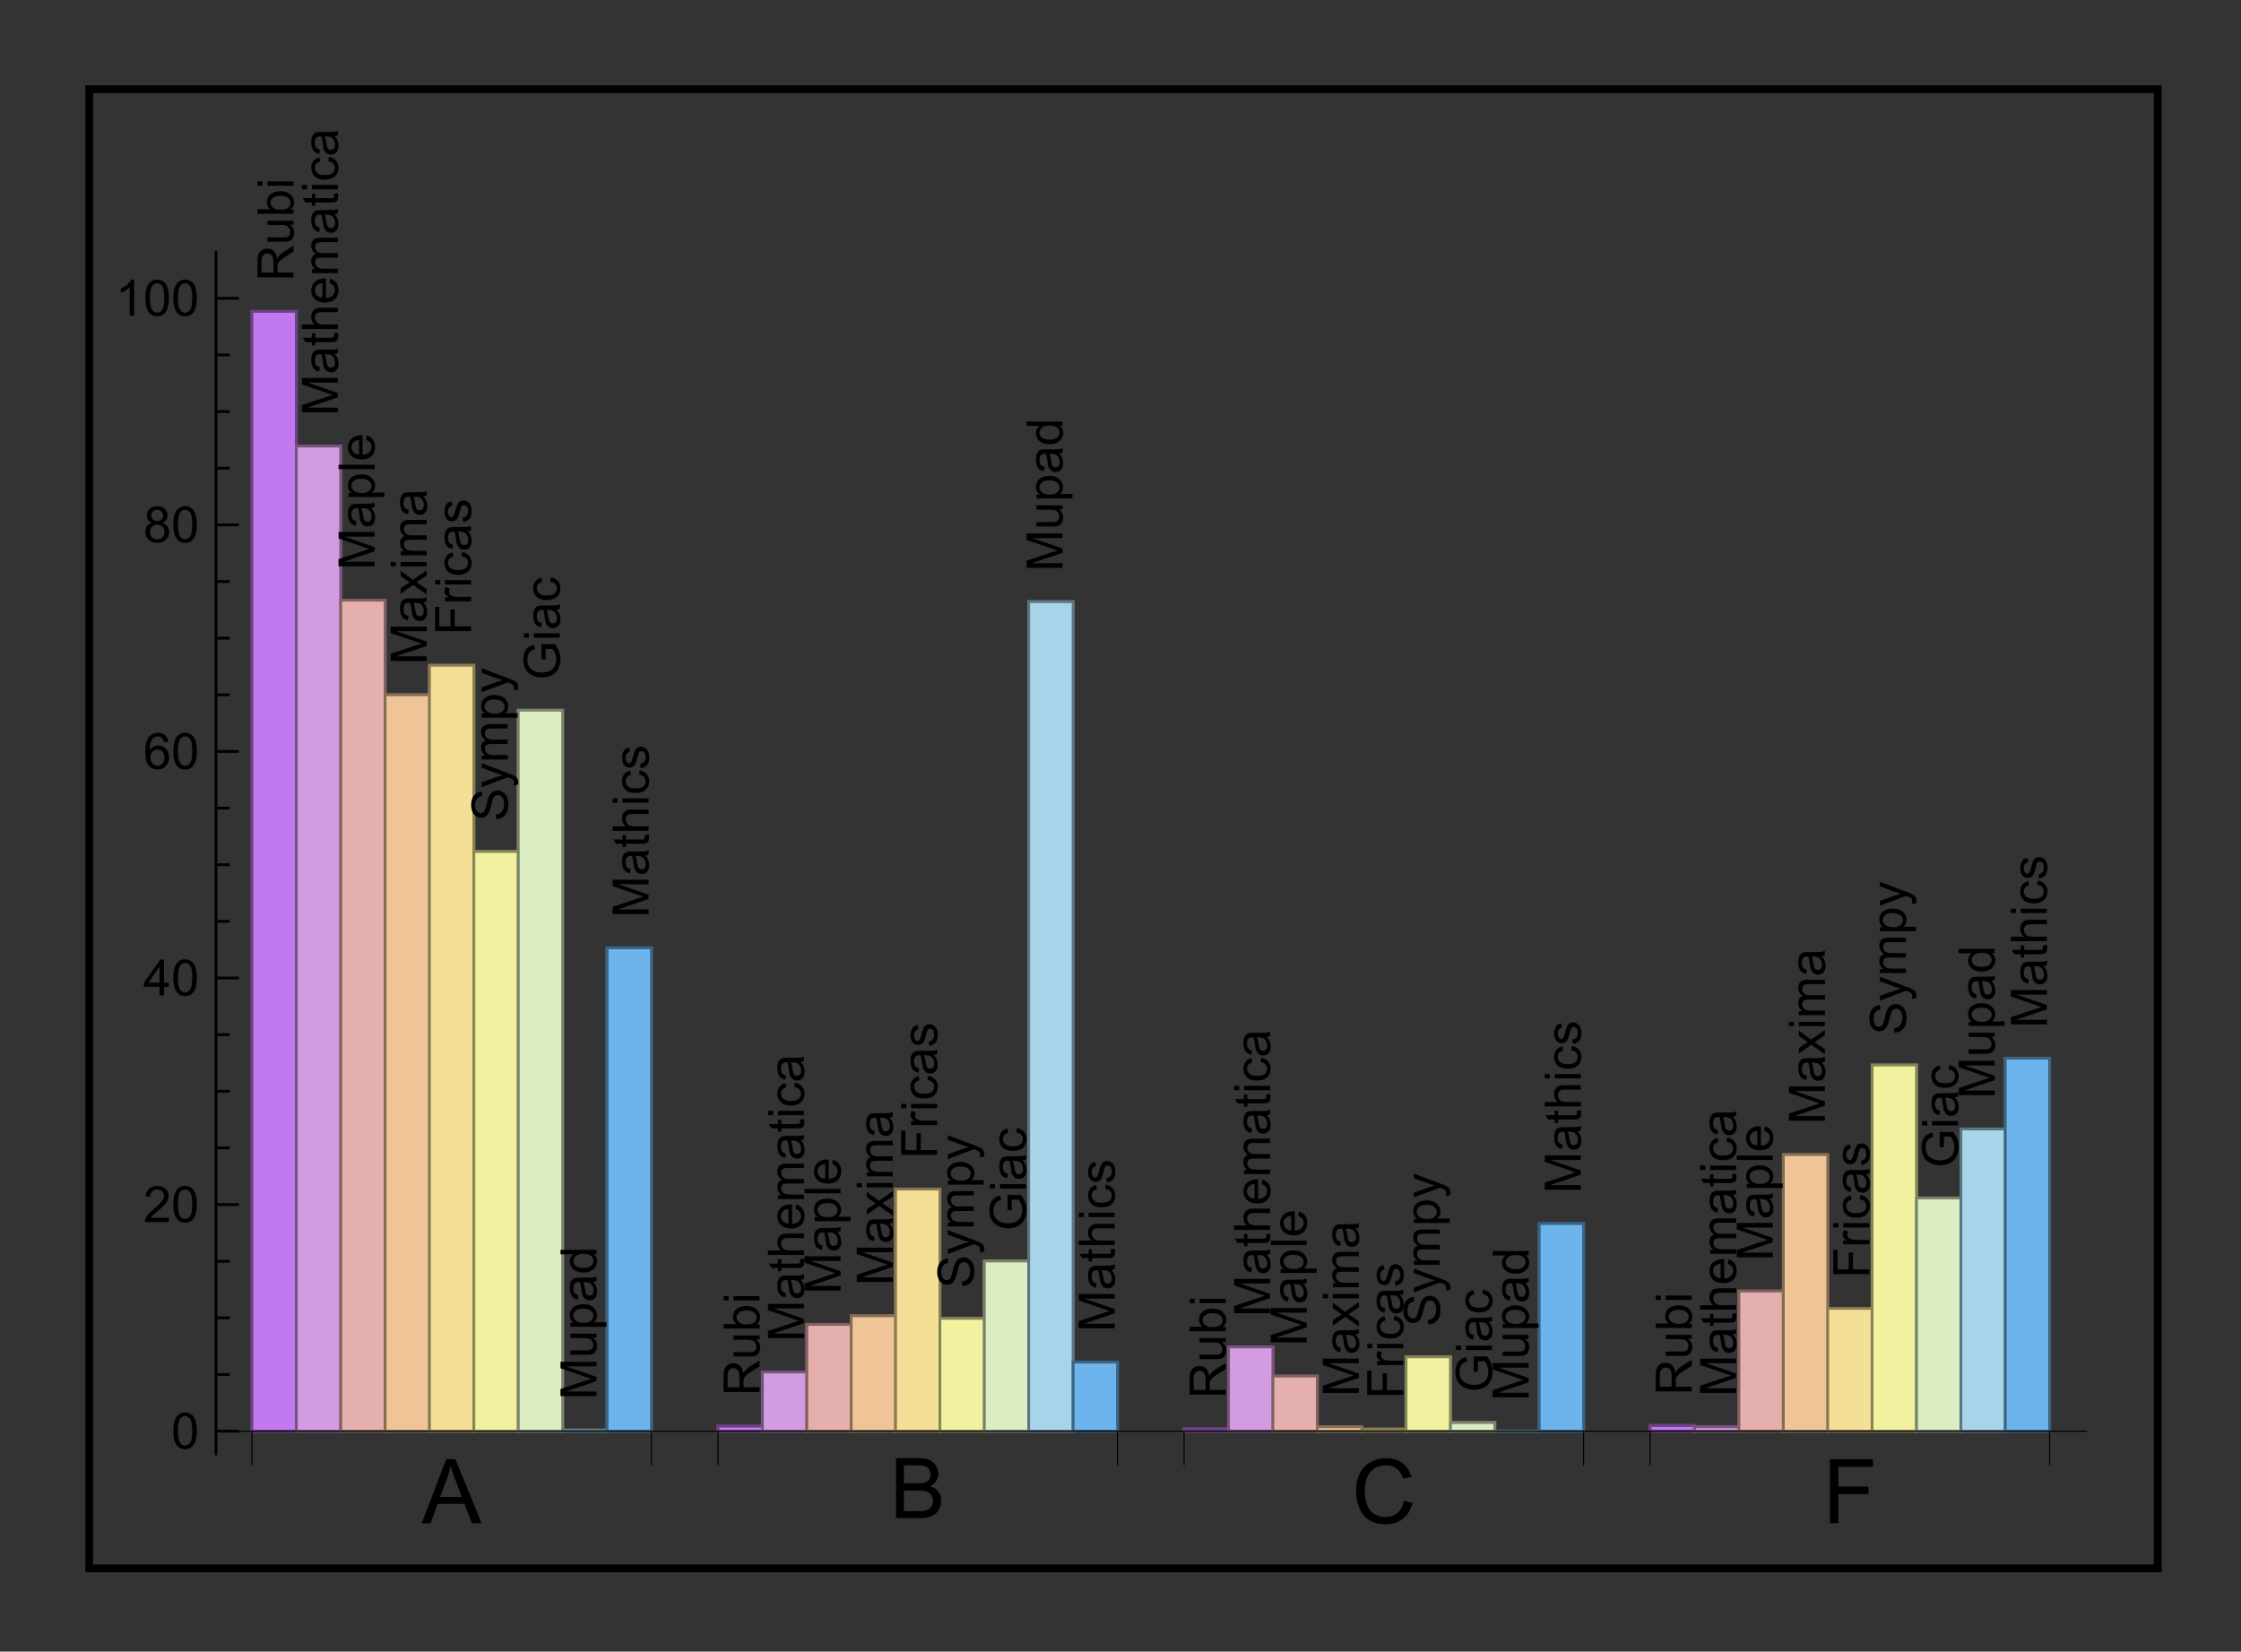 <?xml version="1.0" encoding="UTF-8"?>
<svg width="289pt" height="213pt" version="1.1" viewBox="0 0 289 213" xmlns="http://www.w3.org/2000/svg" xmlns:xlink="http://www.w3.org/1999/xlink">
 <rect x="0" y="0" width="289" height="213" fill="#333333" stroke="none"/>
 <defs>
  <symbol id="glyph0-1" overflow="visible">
   <path d="m0-0.516h-4.641v-2.047c0-0.414 0.043-0.727 0.125-0.938 0.086-0.219 0.23-0.391 0.438-0.516 0.211-0.133 0.445-0.203 0.703-0.203 0.336 0 0.617 0.109 0.844 0.328 0.219 0.211 0.359 0.539 0.422 0.984 0.074-0.164 0.152-0.289 0.234-0.375 0.156-0.176 0.359-0.348 0.609-0.516l1.266-0.797v0.766l-0.969 0.609c-0.281 0.188-0.492 0.34-0.641 0.453-0.145 0.117-0.242 0.219-0.297 0.312-0.062 0.086-0.102 0.18-0.125 0.281-0.02 0.062-0.031 0.172-0.031 0.328v0.719h2.062zm-2.594-0.609v-1.312c0-0.281-0.023-0.5-0.078-0.656-0.062-0.164-0.156-0.289-0.281-0.375-0.133-0.082-0.273-0.125-0.422-0.125-0.219 0-0.395 0.086-0.531 0.25-0.145 0.156-0.219 0.406-0.219 0.75v1.469z"/>
  </symbol>
  <symbol id="glyph0-2" overflow="visible">
   <path d="m0-2.625h-0.5c0.387 0.262 0.578 0.617 0.578 1.062 0 0.199-0.039 0.387-0.109 0.562-0.082 0.168-0.18 0.293-0.297 0.375-0.113 0.086-0.254 0.141-0.422 0.172-0.113 0.023-0.289 0.031-0.531 0.031h-2.078v-0.562h1.859c0.305 0 0.508-0.008 0.609-0.031 0.148-0.039 0.262-0.117 0.344-0.234 0.086-0.113 0.125-0.254 0.125-0.422 0-0.176-0.039-0.336-0.125-0.484-0.082-0.156-0.195-0.266-0.344-0.328-0.156-0.062-0.379-0.094-0.672-0.094h-1.797v-0.562h3.359z"/>
  </symbol>
  <symbol id="glyph0-3" overflow="visible">
   <path d="m0-0.953v0.531h-4.641v-0.578h1.656c-0.301-0.238-0.453-0.547-0.453-0.922 0-0.195 0.043-0.391 0.125-0.578 0.086-0.188 0.203-0.336 0.359-0.453 0.148-0.125 0.328-0.219 0.547-0.281 0.211-0.07 0.434-0.109 0.672-0.109 0.574 0 1.023 0.148 1.344 0.438 0.312 0.281 0.469 0.621 0.469 1.016 0 0.398-0.164 0.711-0.5 0.938zm-1.703 0c0.398 0 0.688-0.051 0.875-0.156 0.293-0.176 0.438-0.422 0.438-0.734 0-0.25-0.109-0.461-0.328-0.641-0.219-0.176-0.539-0.266-0.969-0.266-0.438 0-0.758 0.09-0.969 0.266-0.207 0.168-0.312 0.375-0.312 0.625s0.109 0.465 0.328 0.641c0.211 0.18 0.523 0.266 0.938 0.266z"/>
  </symbol>
  <symbol id="glyph0-4" overflow="visible">
   <path d="m-3.984-0.438h-0.656v-0.562h0.656zm3.984 0h-3.359v-0.562h3.359z"/>
  </symbol>
  <symbol id="glyph0-5" overflow="visible">
   <path d="m0-0.484h-4.641v-0.922l3.281-1.094c0.312-0.102 0.543-0.176 0.688-0.219-0.164-0.062-0.41-0.145-0.734-0.25l-3.234-1.109v-0.828h4.641v0.594h-3.891l3.891 1.344v0.547l-3.953 1.344h3.953z"/>
  </symbol>
  <symbol id="glyph0-6" overflow="visible">
   <path d="m-0.422-2.625c0.188 0.211 0.32 0.414 0.391 0.609 0.07 0.199 0.109 0.406 0.109 0.625 0 0.375-0.086 0.664-0.266 0.859-0.188 0.199-0.422 0.297-0.703 0.297-0.164 0-0.316-0.035-0.453-0.109-0.133-0.07-0.238-0.172-0.312-0.297-0.082-0.125-0.148-0.258-0.203-0.406-0.02-0.113-0.047-0.285-0.078-0.516-0.051-0.457-0.117-0.797-0.203-1.016h-0.141c-0.227 0-0.395 0.055-0.5 0.156-0.125 0.148-0.188 0.367-0.188 0.656 0 0.273 0.047 0.469 0.141 0.594s0.262 0.219 0.5 0.281l-0.078 0.562c-0.238-0.051-0.43-0.133-0.578-0.25-0.145-0.113-0.254-0.281-0.328-0.5-0.082-0.227-0.125-0.484-0.125-0.766 0-0.289 0.039-0.523 0.109-0.703 0.062-0.176 0.148-0.305 0.25-0.391 0.105-0.094 0.234-0.156 0.391-0.188 0.094-0.02 0.266-0.031 0.516-0.031h0.766c0.531 0 0.871-0.008 1.016-0.031 0.137-0.02 0.266-0.066 0.391-0.141v0.594c-0.113 0.062-0.254 0.102-0.422 0.109zm-1.266 0.047c0.086 0.211 0.156 0.523 0.219 0.938 0.031 0.23 0.07 0.398 0.109 0.5 0.043 0.094 0.105 0.168 0.188 0.219 0.086 0.055 0.172 0.078 0.266 0.078 0.156 0 0.289-0.055 0.391-0.172 0.094-0.113 0.141-0.281 0.141-0.5s-0.047-0.41-0.141-0.578c-0.094-0.176-0.223-0.305-0.391-0.391-0.133-0.062-0.328-0.094-0.578-0.094z"/>
  </symbol>
  <symbol id="glyph0-7" overflow="visible">
   <path d="m-0.516-1.672 0.516-0.078c0.031 0.156 0.047 0.297 0.047 0.422 0 0.211-0.031 0.371-0.094 0.484-0.07 0.117-0.16 0.199-0.266 0.25-0.102 0.043-0.328 0.062-0.672 0.062h-1.938v0.422h-0.438v-0.422h-0.828l-0.344-0.562h1.172v-0.578h0.438v0.578h1.969c0.168 0 0.277-0.008 0.328-0.031 0.043-0.02 0.078-0.051 0.109-0.094 0.023-0.051 0.031-0.117 0.031-0.203 0-0.062-0.008-0.145-0.031-0.25z"/>
  </symbol>
  <symbol id="glyph0-8" overflow="visible">
   <path d="m0-0.422h-4.641v-0.578h1.672c-0.312-0.258-0.469-0.594-0.469-1 0-0.25 0.055-0.461 0.156-0.641 0.094-0.188 0.23-0.32 0.406-0.406 0.168-0.082 0.418-0.125 0.75-0.125h2.125v0.578h-2.125c-0.289 0-0.5 0.062-0.625 0.188-0.133 0.125-0.203 0.297-0.203 0.516 0 0.168 0.047 0.328 0.141 0.484 0.086 0.148 0.203 0.25 0.359 0.312 0.148 0.062 0.352 0.094 0.609 0.094h1.844z"/>
  </symbol>
  <symbol id="glyph0-9" overflow="visible">
   <path d="m-1.078-2.734 0.062-0.578c0.344 0.094 0.617 0.266 0.812 0.516 0.188 0.25 0.281 0.57 0.281 0.953 0 0.492-0.148 0.883-0.453 1.172-0.301 0.293-0.727 0.438-1.281 0.438-0.562 0-1-0.145-1.312-0.438-0.312-0.289-0.469-0.672-0.469-1.141 0-0.445 0.156-0.812 0.469-1.094 0.305-0.289 0.73-0.438 1.281-0.438 0.031 0 0.086 0.008 0.156 0.016v2.5c0.367-0.02 0.648-0.125 0.844-0.312 0.199-0.188 0.297-0.422 0.297-0.703 0-0.207-0.051-0.383-0.156-0.531-0.113-0.145-0.289-0.266-0.531-0.359zm-0.922 1.875v-1.875c-0.281 0.023-0.492 0.094-0.641 0.219-0.219 0.18-0.328 0.414-0.328 0.703 0 0.262 0.09 0.48 0.266 0.656 0.18 0.18 0.414 0.277 0.703 0.297z"/>
  </symbol>
  <symbol id="glyph0-10" overflow="visible">
   <path d="m0-0.422h-3.359v-0.516h0.469c-0.164-0.102-0.297-0.242-0.391-0.422-0.102-0.176-0.156-0.375-0.156-0.594 0-0.25 0.055-0.453 0.156-0.609 0.105-0.164 0.25-0.281 0.438-0.344-0.395-0.27-0.594-0.613-0.594-1.031 0-0.344 0.094-0.602 0.281-0.781 0.18-0.176 0.461-0.266 0.844-0.266h2.312v0.562h-2.125c-0.219 0-0.379 0.023-0.484 0.062-0.102 0.031-0.18 0.102-0.234 0.203-0.062 0.094-0.094 0.211-0.094 0.344 0 0.23 0.078 0.422 0.234 0.578s0.406 0.234 0.75 0.234h1.953v0.578h-2.188c-0.25 0-0.438 0.047-0.562 0.141s-0.188 0.246-0.188 0.453c0 0.156 0.043 0.305 0.125 0.438 0.086 0.137 0.211 0.234 0.375 0.297 0.156 0.062 0.387 0.094 0.688 0.094h1.75z"/>
  </symbol>
  <symbol id="glyph0-11" overflow="visible">
   <path d="m-1.234-2.625 0.078-0.562c0.387 0.062 0.688 0.227 0.906 0.484 0.219 0.25 0.328 0.559 0.328 0.922 0 0.461-0.148 0.828-0.453 1.109-0.301 0.281-0.734 0.422-1.297 0.422-0.363 0-0.68-0.055-0.953-0.172-0.27-0.125-0.473-0.312-0.609-0.562-0.133-0.25-0.203-0.516-0.203-0.797 0-0.363 0.094-0.66 0.281-0.891 0.18-0.238 0.438-0.391 0.781-0.453l0.078 0.547c-0.219 0.055-0.383 0.148-0.5 0.281-0.113 0.137-0.172 0.297-0.172 0.484 0 0.293 0.105 0.527 0.312 0.703 0.199 0.18 0.523 0.266 0.969 0.266 0.461 0 0.793-0.082 1-0.25 0.199-0.176 0.297-0.406 0.297-0.688 0-0.219-0.066-0.398-0.203-0.547-0.133-0.156-0.348-0.254-0.641-0.297z"/>
  </symbol>
  <symbol id="glyph0-12" overflow="visible">
   <path d="m1.281-0.422h-4.641v-0.531h0.438c-0.176-0.113-0.305-0.25-0.391-0.406-0.082-0.156-0.125-0.344-0.125-0.562 0-0.289 0.074-0.547 0.219-0.766 0.148-0.219 0.355-0.379 0.625-0.484 0.273-0.113 0.57-0.172 0.891-0.172 0.344 0 0.656 0.062 0.938 0.188 0.273 0.125 0.48 0.309 0.625 0.547 0.145 0.23 0.219 0.477 0.219 0.734 0 0.188-0.043 0.359-0.125 0.516-0.082 0.148-0.18 0.266-0.297 0.359h1.625zm-2.938-0.516c0.43 0 0.746-0.086 0.953-0.266 0.211-0.176 0.312-0.391 0.312-0.641s-0.102-0.461-0.312-0.641c-0.219-0.188-0.551-0.281-1-0.281-0.438 0-0.758 0.09-0.969 0.266-0.207 0.18-0.312 0.387-0.312 0.625 0 0.25 0.117 0.469 0.344 0.656 0.219 0.188 0.547 0.281 0.984 0.281z"/>
  </symbol>
  <symbol id="glyph0-13" overflow="visible">
   <path d="m0-0.422h-4.641v-0.562h4.641z"/>
  </symbol>
  <symbol id="glyph0-14" overflow="visible">
   <path d="m0-0.047-1.75-1.234-1.609 1.141v-0.719l0.781-0.516c0.156-0.094 0.281-0.172 0.375-0.234-0.133-0.082-0.254-0.164-0.359-0.25l-0.797-0.562v-0.688l1.578 1.172 1.781-1.25v0.688l-1.047 0.688-0.281 0.188 1.328 0.891z"/>
  </symbol>
  <symbol id="glyph0-15" overflow="visible">
   <path d="m0-0.531h-4.641v-3.125h0.547v2.516h1.438v-2.188h0.547v2.188h2.109z"/>
  </symbol>
  <symbol id="glyph0-16" overflow="visible">
   <path d="m0-0.422h-3.359v-0.516h0.5c-0.227-0.125-0.379-0.242-0.453-0.359-0.082-0.113-0.125-0.234-0.125-0.359 0-0.195 0.062-0.395 0.188-0.594l0.531 0.203c-0.082 0.137-0.125 0.273-0.125 0.406 0 0.125 0.039 0.242 0.109 0.344 0.074 0.094 0.18 0.164 0.312 0.203 0.199 0.074 0.418 0.109 0.656 0.109h1.766z"/>
  </symbol>
  <symbol id="glyph0-17" overflow="visible">
   <path d="m-1-0.203-0.094-0.562c0.23-0.031 0.406-0.117 0.531-0.266 0.117-0.145 0.172-0.348 0.172-0.609 0-0.258-0.051-0.453-0.156-0.578-0.113-0.125-0.238-0.188-0.375-0.188-0.133 0-0.238 0.059-0.312 0.172-0.051 0.074-0.113 0.266-0.188 0.578-0.102 0.418-0.191 0.711-0.266 0.875-0.082 0.156-0.191 0.277-0.328 0.359-0.133 0.086-0.285 0.125-0.453 0.125-0.145 0-0.281-0.031-0.406-0.094-0.133-0.07-0.242-0.164-0.328-0.281-0.062-0.094-0.113-0.211-0.156-0.359-0.051-0.156-0.078-0.32-0.078-0.5 0-0.258 0.043-0.488 0.125-0.688 0.074-0.207 0.172-0.359 0.297-0.453s0.297-0.156 0.516-0.188l0.078 0.547c-0.164 0.031-0.297 0.109-0.391 0.234-0.102 0.117-0.156 0.281-0.156 0.5 0 0.262 0.047 0.449 0.141 0.562 0.086 0.117 0.184 0.172 0.297 0.172 0.074 0 0.137-0.023 0.188-0.078 0.062-0.039 0.117-0.113 0.156-0.219 0.023-0.051 0.074-0.219 0.156-0.5 0.105-0.395 0.195-0.672 0.266-0.828 0.062-0.164 0.164-0.289 0.297-0.375 0.125-0.094 0.289-0.141 0.484-0.141 0.188 0 0.367 0.059 0.531 0.172 0.168 0.105 0.297 0.262 0.391 0.469 0.094 0.211 0.141 0.445 0.141 0.703 0 0.438-0.086 0.773-0.266 1-0.188 0.23-0.457 0.375-0.812 0.438z"/>
  </symbol>
  <symbol id="glyph0-18" overflow="visible">
   <path d="m-1.484-0.297-0.062-0.578c0.242-0.02 0.434-0.082 0.578-0.188 0.148-0.102 0.266-0.258 0.359-0.469 0.094-0.207 0.141-0.441 0.141-0.703 0-0.238-0.035-0.445-0.109-0.625-0.07-0.176-0.164-0.305-0.281-0.391-0.125-0.094-0.258-0.141-0.406-0.141-0.145 0-0.27 0.043-0.375 0.125-0.113 0.086-0.207 0.227-0.281 0.422-0.039 0.125-0.113 0.402-0.219 0.828-0.102 0.418-0.203 0.715-0.297 0.891-0.113 0.219-0.254 0.387-0.422 0.5-0.176 0.105-0.367 0.156-0.578 0.156-0.238 0-0.457-0.066-0.656-0.203-0.207-0.133-0.363-0.328-0.469-0.578-0.102-0.258-0.156-0.547-0.156-0.859 0-0.344 0.059-0.645 0.172-0.906 0.105-0.258 0.266-0.457 0.484-0.594 0.211-0.145 0.453-0.223 0.734-0.234l0.031 0.578c-0.289 0.043-0.508 0.156-0.656 0.344-0.145 0.18-0.219 0.445-0.219 0.797 0 0.367 0.07 0.637 0.203 0.812 0.137 0.168 0.297 0.25 0.484 0.25 0.168 0 0.305-0.055 0.406-0.172 0.117-0.125 0.23-0.438 0.344-0.938 0.105-0.5 0.203-0.836 0.297-1.016 0.125-0.27 0.281-0.469 0.469-0.594 0.188-0.133 0.406-0.203 0.656-0.203s0.484 0.074 0.703 0.219c0.219 0.137 0.391 0.34 0.516 0.609 0.113 0.262 0.172 0.559 0.172 0.891 0 0.418-0.059 0.773-0.172 1.062-0.125 0.281-0.312 0.508-0.562 0.672-0.25 0.156-0.523 0.234-0.828 0.234z"/>
  </symbol>
  <symbol id="glyph0-19" overflow="visible">
   <path d="m1.297-0.406-0.531 0.062c0.031-0.125 0.047-0.234 0.047-0.328 0-0.125-0.023-0.223-0.062-0.297-0.043-0.07-0.105-0.133-0.188-0.188-0.055-0.031-0.195-0.086-0.422-0.172-0.031-0.008-0.078-0.023-0.141-0.047l-3.359 1.266v-0.609l1.938-0.703c0.25-0.082 0.512-0.16 0.781-0.234-0.258-0.07-0.516-0.148-0.766-0.234l-1.953-0.719v-0.578l3.422 1.281c0.363 0.137 0.613 0.242 0.75 0.312 0.195 0.105 0.336 0.227 0.422 0.359 0.082 0.125 0.125 0.281 0.125 0.469 0 0.105-0.023 0.227-0.062 0.359z"/>
  </symbol>
  <symbol id="glyph0-20" overflow="visible">
   <path d="m-1.828-2.672h-0.531l-0.016-1.969h1.734c0.242 0.305 0.422 0.617 0.547 0.938 0.113 0.324 0.172 0.652 0.172 0.984 0 0.461-0.094 0.875-0.281 1.25-0.195 0.367-0.477 0.648-0.844 0.844-0.375 0.188-0.789 0.281-1.25 0.281-0.445 0-0.867-0.094-1.266-0.281-0.395-0.188-0.688-0.457-0.875-0.812-0.188-0.352-0.281-0.766-0.281-1.234 0-0.332 0.059-0.633 0.172-0.906 0.105-0.27 0.258-0.484 0.453-0.641 0.188-0.156 0.438-0.27 0.75-0.344l0.156 0.547c-0.238 0.074-0.426 0.164-0.562 0.266-0.133 0.105-0.238 0.25-0.312 0.438-0.082 0.188-0.125 0.402-0.125 0.641 0 0.281 0.043 0.527 0.125 0.734 0.086 0.199 0.199 0.359 0.344 0.484 0.137 0.125 0.289 0.227 0.453 0.297 0.281 0.117 0.59 0.172 0.922 0.172 0.418 0 0.766-0.066 1.047-0.203 0.281-0.145 0.492-0.352 0.625-0.625 0.137-0.27 0.203-0.562 0.203-0.875 0-0.258-0.051-0.516-0.156-0.766-0.102-0.258-0.211-0.453-0.328-0.578h-0.875z"/>
  </symbol>
  <symbol id="glyph0-21" overflow="visible">
   <path d="m0-2.609h-0.422c0.336 0.211 0.5 0.523 0.5 0.938 0 0.273-0.074 0.523-0.219 0.75-0.156 0.219-0.363 0.391-0.625 0.516-0.258 0.125-0.562 0.188-0.906 0.188s-0.648-0.055-0.922-0.172c-0.27-0.113-0.477-0.281-0.625-0.5-0.145-0.227-0.219-0.477-0.219-0.75 0-0.207 0.043-0.391 0.125-0.547 0.086-0.156 0.199-0.285 0.344-0.391h-1.672v-0.562h4.641zm-1.672 1.797c0.43 0 0.75-0.086 0.969-0.266 0.211-0.188 0.312-0.398 0.312-0.641 0-0.25-0.098-0.461-0.297-0.641-0.207-0.176-0.52-0.266-0.938-0.266-0.469 0-0.805 0.09-1.016 0.266-0.219 0.18-0.328 0.398-0.328 0.656 0 0.262 0.105 0.477 0.312 0.641 0.211 0.168 0.539 0.25 0.984 0.25z"/>
  </symbol>
  <symbol id="glyph1-1" overflow="visible">
   <path d="m-0.016 0 3.172-8.25h1.172l3.375 8.25h-1.25l-0.953-2.5h-3.453l-0.906 2.5zm2.375-3.391h2.797l-0.859-2.281c-0.262-0.688-0.453-1.254-0.578-1.703-0.117 0.531-0.266 1.059-0.453 1.578z"/>
  </symbol>
  <symbol id="glyph1-2" overflow="visible">
   <path d="m6.766-2.891 1.094 0.281c-0.23 0.898-0.641 1.578-1.234 2.047s-1.32 0.703-2.172 0.703c-0.898 0-1.625-0.176-2.188-0.531-0.555-0.363-0.977-0.891-1.266-1.578-0.281-0.688-0.422-1.426-0.422-2.219 0-0.852 0.16-1.598 0.484-2.234 0.332-0.645 0.801-1.133 1.406-1.469 0.602-0.332 1.27-0.5 2-0.5 0.82 0 1.516 0.215 2.078 0.641 0.562 0.418 0.953 1.008 1.172 1.766l-1.078 0.25c-0.188-0.594-0.465-1.023-0.828-1.297-0.367-0.281-0.824-0.422-1.375-0.422-0.637 0-1.168 0.152-1.594 0.453-0.418 0.305-0.715 0.715-0.891 1.234-0.168 0.512-0.25 1.039-0.25 1.578 0 0.699 0.098 1.312 0.297 1.844 0.207 0.523 0.523 0.914 0.953 1.172 0.438 0.25 0.906 0.375 1.406 0.375 0.613 0 1.129-0.172 1.547-0.516 0.426-0.352 0.711-0.879 0.859-1.578z"/>
  </symbol>
  <symbol id="glyph1-3" overflow="visible">
   <path d="m0.938 0v-8.25h5.562v0.984h-4.469v2.547h3.875v0.969h-3.875v3.75z"/>
  </symbol>
  <symbol id="glyph2-1" overflow="visible">
   <path d="m0.797 0v-7.734h2.891c0.594 0 1.066 0.078 1.422 0.234 0.352 0.156 0.629 0.402 0.828 0.734 0.207 0.324 0.312 0.664 0.312 1.016 0 0.336-0.09 0.648-0.266 0.938-0.18 0.293-0.449 0.527-0.812 0.703 0.469 0.137 0.828 0.371 1.078 0.703 0.25 0.324 0.375 0.715 0.375 1.172 0 0.355-0.078 0.688-0.234 1-0.148 0.312-0.336 0.555-0.562 0.719-0.219 0.168-0.5 0.297-0.844 0.391-0.344 0.086-0.762 0.125-1.25 0.125zm1.016-4.484h1.672c0.457 0 0.781-0.031 0.969-0.094 0.258-0.07 0.457-0.195 0.594-0.375 0.133-0.176 0.203-0.398 0.203-0.672 0-0.258-0.062-0.484-0.188-0.672-0.125-0.195-0.305-0.332-0.531-0.406-0.23-0.07-0.621-0.109-1.172-0.109h-1.547zm0 3.578h1.922c0.332 0 0.566-0.016 0.703-0.047 0.227-0.039 0.422-0.109 0.578-0.203 0.164-0.102 0.297-0.25 0.391-0.438 0.102-0.188 0.156-0.398 0.156-0.641 0-0.289-0.074-0.539-0.219-0.75-0.148-0.219-0.352-0.367-0.609-0.453-0.262-0.082-0.641-0.125-1.141-0.125h-1.781z"/>
  </symbol>
  <symbol id="glyph3-1" overflow="visible">
   <path d="m0.266-2.297c0-0.539 0.055-0.977 0.172-1.312 0.113-0.332 0.281-0.586 0.5-0.766 0.227-0.188 0.508-0.281 0.844-0.281 0.25 0 0.469 0.055 0.656 0.156 0.188 0.094 0.344 0.234 0.469 0.422s0.219 0.418 0.281 0.688c0.07 0.273 0.109 0.637 0.109 1.094 0 0.555-0.059 0.996-0.172 1.328-0.117 0.336-0.281 0.594-0.5 0.781-0.219 0.18-0.5 0.266-0.844 0.266-0.449 0-0.797-0.16-1.047-0.484-0.312-0.383-0.469-1.016-0.469-1.891zm0.594 0c0 0.773 0.086 1.281 0.266 1.531 0.176 0.25 0.395 0.375 0.656 0.375 0.258 0 0.477-0.125 0.656-0.375 0.176-0.258 0.266-0.77 0.266-1.531 0-0.758-0.09-1.266-0.266-1.516-0.18-0.25-0.398-0.375-0.656-0.375-0.262 0-0.469 0.109-0.625 0.328-0.199 0.281-0.297 0.805-0.297 1.562z"/>
  </symbol>
  <symbol id="glyph3-2" overflow="visible">
   <path d="m3.266-0.547v0.547h-3.062c-0.012-0.133 0.008-0.266 0.062-0.391 0.07-0.207 0.191-0.41 0.359-0.609 0.176-0.207 0.43-0.445 0.766-0.719 0.5-0.414 0.836-0.742 1.016-0.984 0.176-0.238 0.266-0.469 0.266-0.688s-0.086-0.406-0.25-0.562c-0.156-0.156-0.367-0.234-0.625-0.234-0.273 0-0.492 0.086-0.656 0.25-0.168 0.168-0.25 0.391-0.25 0.672l-0.594-0.047c0.039-0.438 0.191-0.77 0.453-1 0.27-0.227 0.625-0.344 1.062-0.344 0.445 0 0.801 0.125 1.062 0.375 0.258 0.242 0.391 0.543 0.391 0.906 0 0.188-0.043 0.371-0.125 0.547-0.074 0.18-0.199 0.371-0.375 0.578-0.18 0.199-0.469 0.469-0.875 0.812-0.344 0.281-0.57 0.477-0.672 0.578-0.094 0.105-0.172 0.211-0.234 0.312z"/>
  </symbol>
  <symbol id="glyph3-3" overflow="visible">
   <path d="m2.094 0v-1.109h-2.016v-0.531l2.125-3h0.469v3h0.625v0.531h-0.625v1.109zm0-1.641v-2.094l-1.453 2.094z"/>
  </symbol>
  <symbol id="glyph3-4" overflow="visible">
   <path d="m3.219-3.5-0.562 0.047c-0.055-0.227-0.125-0.395-0.219-0.5-0.148-0.156-0.336-0.234-0.562-0.234-0.18 0-0.34 0.047-0.484 0.141-0.18 0.137-0.32 0.328-0.422 0.578-0.105 0.25-0.156 0.609-0.156 1.078 0.133-0.207 0.301-0.363 0.5-0.469 0.195-0.102 0.406-0.156 0.625-0.156 0.375 0 0.695 0.141 0.969 0.422 0.27 0.281 0.406 0.648 0.406 1.094 0 0.293-0.062 0.562-0.188 0.812s-0.305 0.445-0.531 0.578c-0.219 0.125-0.465 0.188-0.734 0.188-0.48 0-0.871-0.172-1.172-0.516-0.293-0.352-0.438-0.93-0.438-1.734 0-0.895 0.16-1.547 0.484-1.953 0.289-0.352 0.68-0.531 1.172-0.531 0.363 0 0.66 0.105 0.891 0.312 0.238 0.199 0.379 0.48 0.422 0.844zm-2.312 2c0 0.199 0.039 0.387 0.125 0.562 0.082 0.18 0.195 0.312 0.344 0.406 0.145 0.094 0.301 0.141 0.469 0.141 0.238 0 0.441-0.094 0.609-0.281 0.176-0.195 0.266-0.461 0.266-0.797 0-0.32-0.086-0.57-0.25-0.75-0.168-0.188-0.383-0.281-0.641-0.281-0.262 0-0.48 0.094-0.656 0.281-0.18 0.18-0.266 0.418-0.266 0.719z"/>
  </symbol>
  <symbol id="glyph3-5" overflow="visible">
   <path d="m1.141-2.516c-0.23-0.082-0.402-0.203-0.516-0.359-0.117-0.164-0.172-0.363-0.172-0.594 0-0.332 0.117-0.613 0.359-0.844 0.238-0.227 0.562-0.344 0.969-0.344s0.727 0.121 0.969 0.359c0.25 0.23 0.375 0.512 0.375 0.844 0 0.219-0.059 0.414-0.172 0.578-0.105 0.156-0.273 0.277-0.5 0.359 0.281 0.094 0.492 0.246 0.641 0.453 0.156 0.211 0.234 0.453 0.234 0.734 0 0.398-0.141 0.73-0.422 1-0.281 0.273-0.652 0.406-1.109 0.406-0.461 0-0.828-0.133-1.109-0.406-0.281-0.27-0.422-0.609-0.422-1.016 0-0.301 0.07-0.551 0.219-0.75 0.156-0.207 0.375-0.348 0.656-0.422zm-0.109-0.969c0 0.219 0.066 0.402 0.203 0.547 0.145 0.137 0.332 0.203 0.562 0.203 0.219 0 0.395-0.066 0.531-0.203 0.145-0.145 0.219-0.316 0.219-0.516 0-0.207-0.074-0.379-0.219-0.516-0.148-0.145-0.328-0.219-0.547-0.219-0.211 0-0.387 0.07-0.531 0.203-0.148 0.137-0.219 0.305-0.219 0.5zm-0.188 2.141c0 0.168 0.035 0.328 0.109 0.484 0.082 0.148 0.195 0.262 0.344 0.344 0.156 0.086 0.32 0.125 0.5 0.125 0.27 0 0.492-0.086 0.672-0.266 0.176-0.176 0.266-0.395 0.266-0.656 0-0.281-0.094-0.508-0.281-0.688-0.18-0.176-0.402-0.266-0.672-0.266-0.273 0-0.496 0.09-0.672 0.266-0.18 0.18-0.266 0.398-0.266 0.656z"/>
  </symbol>
  <symbol id="glyph3-6" overflow="visible">
   <path d="m2.422 0h-0.578v-3.625c-0.137 0.125-0.32 0.258-0.547 0.391-0.219 0.125-0.418 0.227-0.594 0.297v-0.562c0.32-0.145 0.602-0.32 0.844-0.531 0.238-0.219 0.406-0.426 0.5-0.625h0.375z"/>
  </symbol>
  <clipPath id="clip1">
   <rect width="268" height="194"/>
  </clipPath>
  <g id="surface5" clip-path="url(#clip1)">
   <path d="m21.488 30.156h5.723v144.41h-5.723zm0 0" fill="#c278ef" stroke="#c278ef" stroke-linecap="square" stroke-miterlimit="3.25" stroke-width=".36"/>
   <path d="m21.488 30.156h5.723v144.41h-5.723zm0 0" fill="none" stroke="#000" stroke-linecap="square" stroke-miterlimit="3.25" stroke-opacity=".448" stroke-width=".36"/>
   <path d="m27.211 47.531h5.727v127.04h-5.727zm0 0" fill="#d39be1" stroke="#d39be1" stroke-linecap="square" stroke-miterlimit="3.25" stroke-width=".36"/>
   <path d="m27.211 47.531h5.727v127.04h-5.727zm0 0" fill="none" stroke="#000" stroke-linecap="square" stroke-miterlimit="3.25" stroke-opacity=".448" stroke-width=".36"/>
   <path d="m32.938 67.402h5.723v107.17h-5.723zm0 0" fill="#e5afad" stroke="#e5afad" stroke-linecap="square" stroke-miterlimit="3.25" stroke-width=".36"/>
   <path d="m32.938 67.402h5.723v107.17h-5.723zm0 0" fill="none" stroke="#000" stroke-linecap="square" stroke-miterlimit="3.25" stroke-opacity=".448" stroke-width=".36"/>
   <path d="m38.66 79.598h5.727v94.973h-5.727zm0 0" fill="#efc598" stroke="#efc598" stroke-linecap="square" stroke-miterlimit="3.25" stroke-width=".36"/>
   <path d="m38.66 79.598h5.727v94.973h-5.727zm0 0" fill="none" stroke="#000" stroke-linecap="square" stroke-miterlimit="3.25" stroke-opacity=".448" stroke-width=".36"/>
   <path d="m44.387 75.801h5.723v98.77h-5.723zm0 0" fill="#f4df96" stroke="#f4df96" stroke-linecap="square" stroke-miterlimit="3.25" stroke-width=".36"/>
   <path d="m44.387 75.801h5.723v98.77h-5.723zm0 0" fill="none" stroke="#000" stroke-linecap="square" stroke-miterlimit="3.25" stroke-opacity=".448" stroke-width=".36"/>
   <path d="m50.109 99.812h5.727v74.758h-5.727zm0 0" fill="#f2f1a0" stroke="#f2f1a0" stroke-linecap="square" stroke-miterlimit="3.25" stroke-width=".36"/>
   <path d="m50.109 99.812h5.727v74.758h-5.727zm0 0" fill="none" stroke="#000" stroke-linecap="square" stroke-miterlimit="3.25" stroke-opacity=".448" stroke-width=".36"/>
   <path d="m55.836 81.594h5.723v92.977h-5.723zm0 0" fill="#dbedc1" stroke="#dbedc1" stroke-linecap="square" stroke-miterlimit="3.25" stroke-width=".36"/>
   <path d="m55.836 81.594h5.723v92.977h-5.723zm0 0" fill="none" stroke="#000" stroke-linecap="square" stroke-miterlimit="3.25" stroke-opacity=".448" stroke-width=".36"/>
   <path d="m61.559 174.42h5.727v0.152h-5.727zm0 0" fill="#a8d4ea" stroke="#a8d4ea" stroke-linecap="square" stroke-miterlimit="3.25" stroke-width=".36"/>
   <path d="m61.559 174.42h5.727v0.152h-5.727zm0 0" fill="none" stroke="#000" stroke-linecap="square" stroke-miterlimit="3.25" stroke-opacity=".448" stroke-width=".36"/>
   <path d="m67.285 112.24h5.723v62.332h-5.723zm0 0" fill="#6db4ec" stroke="#6db4ec" stroke-linecap="square" stroke-miterlimit="3.25" stroke-width=".36"/>
   <path d="m67.285 112.24h5.723v62.332h-5.723zm0 0" fill="none" stroke="#000" stroke-linecap="square" stroke-miterlimit="3.25" stroke-opacity=".448" stroke-width=".36"/>
   <path d="m81.594 173.92h5.727v0.652h-5.727zm0 0" fill="#c278ef" stroke="#c278ef" stroke-linecap="square" stroke-miterlimit="3.25" stroke-width=".36"/>
   <path d="m81.594 173.92h5.727v0.652h-5.727zm0 0" fill="none" stroke="#000" stroke-linecap="square" stroke-miterlimit="3.25" stroke-opacity=".448" stroke-width=".36"/>
   <path d="m87.32 166.94h5.723v7.633h-5.723zm0 0" fill="#d39be1" stroke="#d39be1" stroke-linecap="square" stroke-miterlimit="3.25" stroke-width=".36"/>
   <path d="m87.32 166.94h5.723v7.633h-5.723zm0 0" fill="none" stroke="#000" stroke-linecap="square" stroke-miterlimit="3.25" stroke-opacity=".448" stroke-width=".36"/>
   <path d="m93.043 160.8h5.723v13.77h-5.723zm0 0" fill="#e5afad" stroke="#e5afad" stroke-linecap="square" stroke-miterlimit="3.25" stroke-width=".36"/>
   <path d="m93.043 160.8h5.723v13.77h-5.723zm0 0" fill="none" stroke="#000" stroke-linecap="square" stroke-miterlimit="3.25" stroke-opacity=".448" stroke-width=".36"/>
   <path d="m98.766 159.69h5.727v14.883h-5.727zm0 0" fill="#efc598" stroke="#efc598" stroke-linecap="square" stroke-miterlimit="3.25" stroke-width=".36"/>
   <path d="m98.766 159.69h5.727v14.883h-5.727zm0 0" fill="none" stroke="#000" stroke-linecap="square" stroke-miterlimit="3.25" stroke-opacity=".448" stroke-width=".36"/>
   <path d="m104.49 143.35h5.723v31.223h-5.723zm0 0" fill="#f4df96" stroke="#f4df96" stroke-linecap="square" stroke-miterlimit="3.25" stroke-width=".36"/>
   <path d="m104.49 143.35h5.723v31.223h-5.723zm0 0" fill="none" stroke="#000" stroke-linecap="square" stroke-miterlimit="3.25" stroke-opacity=".448" stroke-width=".36"/>
   <path d="m110.21 160.03h5.727v14.539h-5.727zm0 0" fill="#f2f1a0" stroke="#f2f1a0" stroke-linecap="square" stroke-miterlimit="3.25" stroke-width=".36"/>
   <path d="m110.21 160.03h5.727v14.539h-5.727zm0 0" fill="none" stroke="#000" stroke-linecap="square" stroke-miterlimit="3.25" stroke-opacity=".448" stroke-width=".36"/>
   <path d="m115.94 152.63h5.723v21.941h-5.723zm0 0" fill="#dbedc1" stroke="#dbedc1" stroke-linecap="square" stroke-miterlimit="3.25" stroke-width=".36"/>
   <path d="m115.94 152.63h5.723v21.941h-5.723zm0 0" fill="none" stroke="#000" stroke-linecap="square" stroke-miterlimit="3.25" stroke-opacity=".448" stroke-width=".36"/>
   <path d="m121.66 67.594h5.727v106.98h-5.727zm0 0" fill="#a8d4ea" stroke="#a8d4ea" stroke-linecap="square" stroke-miterlimit="3.25" stroke-width=".36"/>
   <path d="m121.66 67.594h5.727v106.98h-5.727zm0 0" fill="none" stroke="#000" stroke-linecap="square" stroke-miterlimit="3.25" stroke-opacity=".448" stroke-width=".36"/>
   <path d="m127.39 165.67h5.723v8.898h-5.723zm0 0" fill="#6db4ec" stroke="#6db4ec" stroke-linecap="square" stroke-miterlimit="3.25" stroke-width=".36"/>
   <path d="m127.39 165.67h5.723v8.898h-5.723zm0 0" fill="none" stroke="#000" stroke-linecap="square" stroke-miterlimit="3.25" stroke-opacity=".448" stroke-width=".36"/>
   <path d="m141.7 174.26h5.727v0.309h-5.727zm0 0" fill="#c278ef" stroke="#c278ef" stroke-linecap="square" stroke-miterlimit="3.25" stroke-width=".36"/>
   <path d="m141.7 174.26h5.727v0.309h-5.727zm0 0" fill="none" stroke="#000" stroke-linecap="square" stroke-miterlimit="3.25" stroke-opacity=".448" stroke-width=".36"/>
   <path d="m147.43 163.71h5.723v10.855h-5.723zm0 0" fill="#d39be1" stroke="#d39be1" stroke-linecap="square" stroke-miterlimit="3.25" stroke-width=".36"/>
   <path d="m147.43 163.71h5.723v10.855h-5.723zm0 0" fill="none" stroke="#000" stroke-linecap="square" stroke-miterlimit="3.25" stroke-opacity=".448" stroke-width=".36"/>
   <path d="m153.15 167.47h5.727v7.098h-5.727zm0 0" fill="#e5afad" stroke="#e5afad" stroke-linecap="square" stroke-miterlimit="3.25" stroke-width=".36"/>
   <path d="m153.15 167.47h5.727v7.098h-5.727zm0 0" fill="none" stroke="#000" stroke-linecap="square" stroke-miterlimit="3.25" stroke-opacity=".448" stroke-width=".36"/>
   <path d="m158.88 174h5.723v0.574h-5.723zm0 0" fill="#efc598" stroke="#efc598" stroke-linecap="square" stroke-miterlimit="3.25" stroke-width=".36"/>
   <path d="m158.88 174h5.723v0.574h-5.723zm0 0" fill="none" stroke="#000" stroke-linecap="square" stroke-miterlimit="3.25" stroke-opacity=".448" stroke-width=".36"/>
   <path d="m164.6 174.3h5.723v0.27h-5.723zm0 0" fill="#f4df96" stroke="#f4df96" stroke-linecap="square" stroke-miterlimit="3.25" stroke-width=".36"/>
   <path d="m164.6 174.3h5.723v0.27h-5.723zm0 0" fill="none" stroke="#000" stroke-linecap="square" stroke-miterlimit="3.25" stroke-opacity=".448" stroke-width=".36"/>
   <path d="m170.32 164.98h5.727v9.59h-5.727zm0 0" fill="#f2f1a0" stroke="#f2f1a0" stroke-linecap="square" stroke-miterlimit="3.25" stroke-width=".36"/>
   <path d="m170.32 164.98h5.727v9.59h-5.727zm0 0" fill="none" stroke="#000" stroke-linecap="square" stroke-miterlimit="3.25" stroke-opacity=".448" stroke-width=".36"/>
   <path d="m176.05 173.46h5.723v1.113h-5.723zm0 0" fill="#dbedc1" stroke="#dbedc1" stroke-linecap="square" stroke-miterlimit="3.25" stroke-width=".36"/>
   <path d="m176.05 173.46h5.723v1.113h-5.723zm0 0" fill="none" stroke="#000" stroke-linecap="square" stroke-miterlimit="3.25" stroke-opacity=".448" stroke-width=".36"/>
   <path d="m181.77 174.57h5.727zm0 0" fill="none" stroke="#a8d4ea" stroke-linecap="square" stroke-miterlimit="3.25" stroke-width=".36"/>
   <path d="m181.77 174.57h5.727zm0 0" fill="none" stroke="#000" stroke-linecap="square" stroke-miterlimit="3.25" stroke-opacity=".448" stroke-width=".36"/>
   <path d="m187.5 147.8h5.723v26.773h-5.723zm0 0" fill="#6db4ec" stroke="#6db4ec" stroke-linecap="square" stroke-miterlimit="3.25" stroke-width=".36"/>
   <path d="m187.5 147.8h5.723v26.773h-5.723zm0 0" fill="none" stroke="#000" stroke-linecap="square" stroke-miterlimit="3.25" stroke-opacity=".448" stroke-width=".36"/>
   <path d="m201.8 173.84h5.727v0.73h-5.727zm0 0" fill="#c278ef" stroke="#c278ef" stroke-linecap="square" stroke-miterlimit="3.25" stroke-width=".36"/>
   <path d="m201.8 173.84h5.727v0.73h-5.727zm0 0" fill="none" stroke="#000" stroke-linecap="square" stroke-miterlimit="3.25" stroke-opacity=".448" stroke-width=".36"/>
   <path d="m207.53 174h5.723v0.574h-5.723zm0 0" fill="#d39be1" stroke="#d39be1" stroke-linecap="square" stroke-miterlimit="3.25" stroke-width=".36"/>
   <path d="m207.53 174h5.723v0.574h-5.723zm0 0" fill="none" stroke="#000" stroke-linecap="square" stroke-miterlimit="3.25" stroke-opacity=".448" stroke-width=".36"/>
   <path d="m213.25 156.5h5.727v18.066h-5.727zm0 0" fill="#e5afad" stroke="#e5afad" stroke-linecap="square" stroke-miterlimit="3.25" stroke-width=".36"/>
   <path d="m213.25 156.5h5.727v18.066h-5.727zm0 0" fill="none" stroke="#000" stroke-linecap="square" stroke-miterlimit="3.25" stroke-opacity=".448" stroke-width=".36"/>
   <path d="m218.98 138.9h5.723v35.672h-5.723zm0 0" fill="#efc598" stroke="#efc598" stroke-linecap="square" stroke-miterlimit="3.25" stroke-width=".36"/>
   <path d="m218.98 138.9h5.723v35.672h-5.723zm0 0" fill="none" stroke="#000" stroke-linecap="square" stroke-miterlimit="3.25" stroke-opacity=".448" stroke-width=".36"/>
   <path d="m224.7 158.73h5.727v15.84h-5.727zm0 0" fill="#f4df96" stroke="#f4df96" stroke-linecap="square" stroke-miterlimit="3.25" stroke-width=".36"/>
   <path d="m224.7 158.73h5.727v15.84h-5.727zm0 0" fill="none" stroke="#000" stroke-linecap="square" stroke-miterlimit="3.25" stroke-opacity=".448" stroke-width=".36"/>
   <path d="m230.43 127.35h5.723v47.219h-5.723zm0 0" fill="#f2f1a0" stroke="#f2f1a0" stroke-linecap="square" stroke-miterlimit="3.25" stroke-width=".36"/>
   <path d="m230.43 127.35h5.723v47.219h-5.723zm0 0" fill="none" stroke="#000" stroke-linecap="square" stroke-miterlimit="3.25" stroke-opacity=".448" stroke-width=".36"/>
   <path d="m236.15 144.5h5.723v30.07h-5.723zm0 0" fill="#dbedc1" stroke="#dbedc1" stroke-linecap="square" stroke-miterlimit="3.25" stroke-width=".36"/>
   <path d="m236.15 144.5h5.723v30.07h-5.723zm0 0" fill="none" stroke="#000" stroke-linecap="square" stroke-miterlimit="3.25" stroke-opacity=".448" stroke-width=".36"/>
   <path d="m241.88 135.6h5.727v38.973h-5.727zm0 0" fill="#a8d4ea" stroke="#a8d4ea" stroke-linecap="square" stroke-miterlimit="3.25" stroke-width=".36"/>
   <path d="m241.88 135.6h5.727v38.973h-5.727zm0 0" fill="none" stroke="#000" stroke-linecap="square" stroke-miterlimit="3.25" stroke-opacity=".448" stroke-width=".36"/>
   <path d="m247.6 126.47h5.723v48.102h-5.723zm0 0" fill="#6db4ec" stroke="#6db4ec" stroke-linecap="square" stroke-miterlimit="3.25" stroke-width=".36"/>
   <path d="m247.6 126.47h5.723v48.102h-5.723zm0 0" fill="none" stroke="#000" stroke-linecap="square" stroke-miterlimit="3.25" stroke-opacity=".448" stroke-width=".36"/>
   <g>
    <use x="26.851" y="26.277" xlink:href="#glyph0-1"/>
    <use x="26.851" y="21.598" xlink:href="#glyph0-2"/>
    <use x="26.851" y="17.995" xlink:href="#glyph0-3"/>
    <use x="26.851" y="14.392" xlink:href="#glyph0-4"/>
    <use x="32.575" y="43.652" xlink:href="#glyph0-5"/>
    <use x="32.575" y="38.254" xlink:href="#glyph0-6"/>
    <use x="32.575" y="34.652" xlink:href="#glyph0-7"/>
    <use x="32.575" y="32.857" xlink:href="#glyph0-8"/>
    <use x="32.575" y="29.254" xlink:href="#glyph0-9"/>
    <use x="32.575" y="25.651" xlink:href="#glyph0-10"/>
    <use x="32.575" y="20.253" xlink:href="#glyph0-6"/>
    <use x="32.575" y="16.65" xlink:href="#glyph0-7"/>
    <use x="32.575" y="14.855" xlink:href="#glyph0-4"/>
    <use x="32.575" y="13.417" xlink:href="#glyph0-11"/>
    <use x="32.575" y="10.177" xlink:href="#glyph0-6"/>
    <use x="37.299" y="63.521" xlink:href="#glyph0-5"/>
    <use x="37.299" y="58.123" xlink:href="#glyph0-6"/>
    <use x="37.299" y="54.52" xlink:href="#glyph0-12"/>
    <use x="37.299" y="50.917" xlink:href="#glyph0-13"/>
    <use x="37.299" y="49.479" xlink:href="#glyph0-9"/>
    <use x="44.024" y="75.719" xlink:href="#glyph0-5"/>
    <use x="44.024" y="70.321" xlink:href="#glyph0-6"/>
    <use x="44.024" y="66.718" xlink:href="#glyph0-14"/>
    <use x="44.024" y="63.478" xlink:href="#glyph0-4"/>
    <use x="44.024" y="62.039" xlink:href="#glyph0-10"/>
    <use x="44.024" y="56.641" xlink:href="#glyph0-6"/>
    <use x="49.748" y="71.921" xlink:href="#glyph0-15"/>
    <use x="49.748" y="67.968" xlink:href="#glyph0-16"/>
    <use x="49.748" y="65.811" xlink:href="#glyph0-4"/>
    <use x="49.748" y="64.372" xlink:href="#glyph0-11"/>
    <use x="49.748" y="61.132" xlink:href="#glyph0-6"/>
    <use x="49.748" y="57.529" xlink:href="#glyph0-17"/>
    <use x="54.472" y="95.933" xlink:href="#glyph0-18"/>
    <use x="54.472" y="91.617" xlink:href="#glyph0-19"/>
    <use x="54.472" y="88.377" xlink:href="#glyph0-10"/>
    <use x="54.472" y="82.979" xlink:href="#glyph0-12"/>
    <use x="54.472" y="79.376" xlink:href="#glyph0-19"/>
    <use x="61.197" y="77.713" xlink:href="#glyph0-20"/>
    <use x="61.197" y="72.678" xlink:href="#glyph0-4"/>
    <use x="61.197" y="71.24" xlink:href="#glyph0-6"/>
    <use x="61.197" y="67.637" xlink:href="#glyph0-11"/>
    <use x="65.921" y="170.537" xlink:href="#glyph0-5"/>
    <use x="65.921" y="165.139" xlink:href="#glyph0-2"/>
    <use x="65.921" y="161.536" xlink:href="#glyph0-12"/>
    <use x="65.921" y="157.933" xlink:href="#glyph0-6"/>
    <use x="65.921" y="154.33" xlink:href="#glyph0-21"/>
    <use x="72.646" y="108.36" xlink:href="#glyph0-5"/>
    <use x="72.646" y="102.962" xlink:href="#glyph0-6"/>
    <use x="72.646" y="99.359" xlink:href="#glyph0-7"/>
    <use x="72.646" y="97.565" xlink:href="#glyph0-8"/>
    <use x="72.646" y="93.962" xlink:href="#glyph0-4"/>
    <use x="72.646" y="92.523" xlink:href="#glyph0-11"/>
    <use x="72.646" y="89.283" xlink:href="#glyph0-17"/>
    <use x="86.956" y="170.038" xlink:href="#glyph0-1"/>
    <use x="86.956" y="165.359" xlink:href="#glyph0-2"/>
    <use x="86.956" y="161.756" xlink:href="#glyph0-3"/>
    <use x="86.956" y="158.154" xlink:href="#glyph0-4"/>
    <use x="92.681" y="163.057" xlink:href="#glyph0-5"/>
    <use x="92.681" y="157.659" xlink:href="#glyph0-6"/>
    <use x="92.681" y="154.056" xlink:href="#glyph0-7"/>
    <use x="92.681" y="152.261" xlink:href="#glyph0-8"/>
    <use x="92.681" y="148.658" xlink:href="#glyph0-9"/>
    <use x="92.681" y="145.056" xlink:href="#glyph0-10"/>
    <use x="92.681" y="139.658" xlink:href="#glyph0-6"/>
    <use x="92.681" y="136.055" xlink:href="#glyph0-7"/>
    <use x="92.681" y="134.26" xlink:href="#glyph0-4"/>
    <use x="92.681" y="132.821" xlink:href="#glyph0-11"/>
    <use x="92.681" y="129.581" xlink:href="#glyph0-6"/>
    <use x="97.405" y="156.92" xlink:href="#glyph0-5"/>
    <use x="97.405" y="151.522" xlink:href="#glyph0-6"/>
    <use x="97.405" y="147.919" xlink:href="#glyph0-12"/>
    <use x="97.405" y="144.316" xlink:href="#glyph0-13"/>
    <use x="97.405" y="142.878" xlink:href="#glyph0-9"/>
    <use x="104.13" y="155.808" xlink:href="#glyph0-5"/>
    <use x="104.13" y="150.41" xlink:href="#glyph0-6"/>
    <use x="104.13" y="146.807" xlink:href="#glyph0-14"/>
    <use x="104.13" y="143.567" xlink:href="#glyph0-4"/>
    <use x="104.13" y="142.128" xlink:href="#glyph0-10"/>
    <use x="104.13" y="136.73" xlink:href="#glyph0-6"/>
    <use x="109.854" y="139.468" xlink:href="#glyph0-15"/>
    <use x="109.854" y="135.515" xlink:href="#glyph0-16"/>
    <use x="109.854" y="133.357" xlink:href="#glyph0-4"/>
    <use x="109.854" y="131.918" xlink:href="#glyph0-11"/>
    <use x="109.854" y="128.678" xlink:href="#glyph0-6"/>
    <use x="109.854" y="125.075" xlink:href="#glyph0-17"/>
    <use x="114.578" y="156.153" xlink:href="#glyph0-18"/>
    <use x="114.578" y="151.837" xlink:href="#glyph0-19"/>
    <use x="114.578" y="148.597" xlink:href="#glyph0-10"/>
    <use x="114.578" y="143.199" xlink:href="#glyph0-12"/>
    <use x="114.578" y="139.596" xlink:href="#glyph0-19"/>
    <use x="121.303" y="148.75" xlink:href="#glyph0-20"/>
    <use x="121.303" y="143.715" xlink:href="#glyph0-4"/>
    <use x="121.303" y="142.276" xlink:href="#glyph0-6"/>
    <use x="121.303" y="138.674" xlink:href="#glyph0-11"/>
    <use x="126.027" y="63.713" xlink:href="#glyph0-5"/>
    <use x="126.027" y="58.315" xlink:href="#glyph0-2"/>
    <use x="126.027" y="54.712" xlink:href="#glyph0-12"/>
    <use x="126.027" y="51.109" xlink:href="#glyph0-6"/>
    <use x="126.027" y="47.506" xlink:href="#glyph0-21"/>
    <use x="132.751" y="161.791" xlink:href="#glyph0-5"/>
    <use x="132.751" y="156.393" xlink:href="#glyph0-6"/>
    <use x="132.751" y="152.79" xlink:href="#glyph0-7"/>
    <use x="132.751" y="150.996" xlink:href="#glyph0-8"/>
    <use x="132.751" y="147.393" xlink:href="#glyph0-4"/>
    <use x="132.751" y="145.954" xlink:href="#glyph0-11"/>
    <use x="132.751" y="142.714" xlink:href="#glyph0-17"/>
    <use x="147.062" y="170.383" xlink:href="#glyph0-1"/>
    <use x="147.062" y="165.705" xlink:href="#glyph0-2"/>
    <use x="147.062" y="162.102" xlink:href="#glyph0-3"/>
    <use x="147.062" y="158.499" xlink:href="#glyph0-4"/>
    <use x="152.787" y="159.835" xlink:href="#glyph0-5"/>
    <use x="152.787" y="154.437" xlink:href="#glyph0-6"/>
    <use x="152.787" y="150.834" xlink:href="#glyph0-7"/>
    <use x="152.787" y="149.039" xlink:href="#glyph0-8"/>
    <use x="152.787" y="145.436" xlink:href="#glyph0-9"/>
    <use x="152.787" y="141.834" xlink:href="#glyph0-10"/>
    <use x="152.787" y="136.436" xlink:href="#glyph0-6"/>
    <use x="152.787" y="132.833" xlink:href="#glyph0-7"/>
    <use x="152.787" y="131.038" xlink:href="#glyph0-4"/>
    <use x="152.787" y="129.599" xlink:href="#glyph0-11"/>
    <use x="152.787" y="126.359" xlink:href="#glyph0-6"/>
    <use x="157.511" y="163.594" xlink:href="#glyph0-5"/>
    <use x="157.511" y="158.196" xlink:href="#glyph0-6"/>
    <use x="157.511" y="154.593" xlink:href="#glyph0-12"/>
    <use x="157.511" y="150.99" xlink:href="#glyph0-13"/>
    <use x="157.511" y="149.552" xlink:href="#glyph0-9"/>
    <use x="164.235" y="170.115" xlink:href="#glyph0-5"/>
    <use x="164.235" y="164.717" xlink:href="#glyph0-6"/>
    <use x="164.235" y="161.114" xlink:href="#glyph0-14"/>
    <use x="164.235" y="157.874" xlink:href="#glyph0-4"/>
    <use x="164.235" y="156.435" xlink:href="#glyph0-10"/>
    <use x="164.235" y="151.038" xlink:href="#glyph0-6"/>
    <use x="169.96" y="170.421" xlink:href="#glyph0-15"/>
    <use x="169.96" y="166.469" xlink:href="#glyph0-16"/>
    <use x="169.96" y="164.311" xlink:href="#glyph0-4"/>
    <use x="169.96" y="162.872" xlink:href="#glyph0-11"/>
    <use x="169.96" y="159.632" xlink:href="#glyph0-6"/>
    <use x="169.96" y="156.029" xlink:href="#glyph0-17"/>
    <use x="174.684" y="161.101" xlink:href="#glyph0-18"/>
    <use x="174.684" y="156.785" xlink:href="#glyph0-19"/>
    <use x="174.684" y="153.545" xlink:href="#glyph0-10"/>
    <use x="174.684" y="148.147" xlink:href="#glyph0-12"/>
    <use x="174.684" y="144.544" xlink:href="#glyph0-19"/>
    <use x="181.409" y="169.578" xlink:href="#glyph0-20"/>
    <use x="181.409" y="164.543" xlink:href="#glyph0-4"/>
    <use x="181.409" y="163.104" xlink:href="#glyph0-6"/>
    <use x="181.409" y="159.501" xlink:href="#glyph0-11"/>
    <use x="186.133" y="170.69" xlink:href="#glyph0-5"/>
    <use x="186.133" y="165.292" xlink:href="#glyph0-2"/>
    <use x="186.133" y="161.689" xlink:href="#glyph0-12"/>
    <use x="186.133" y="158.086" xlink:href="#glyph0-6"/>
    <use x="186.133" y="154.484" xlink:href="#glyph0-21"/>
    <use x="192.857" y="143.917" xlink:href="#glyph0-5"/>
    <use x="192.857" y="138.519" xlink:href="#glyph0-6"/>
    <use x="192.857" y="134.916" xlink:href="#glyph0-7"/>
    <use x="192.857" y="133.121" xlink:href="#glyph0-8"/>
    <use x="192.857" y="129.518" xlink:href="#glyph0-4"/>
    <use x="192.857" y="128.08" xlink:href="#glyph0-11"/>
    <use x="192.857" y="124.84" xlink:href="#glyph0-17"/>
    <use x="207.168" y="169.961" xlink:href="#glyph0-1"/>
    <use x="207.168" y="165.283" xlink:href="#glyph0-2"/>
    <use x="207.168" y="161.68" xlink:href="#glyph0-3"/>
    <use x="207.168" y="158.077" xlink:href="#glyph0-4"/>
    <use x="212.893" y="170.115" xlink:href="#glyph0-5"/>
    <use x="212.893" y="164.717" xlink:href="#glyph0-6"/>
    <use x="212.893" y="161.114" xlink:href="#glyph0-7"/>
    <use x="212.893" y="159.319" xlink:href="#glyph0-8"/>
    <use x="212.893" y="155.716" xlink:href="#glyph0-9"/>
    <use x="212.893" y="152.113" xlink:href="#glyph0-10"/>
    <use x="212.893" y="146.715" xlink:href="#glyph0-6"/>
    <use x="212.893" y="143.112" xlink:href="#glyph0-7"/>
    <use x="212.893" y="141.318" xlink:href="#glyph0-4"/>
    <use x="212.893" y="139.879" xlink:href="#glyph0-11"/>
    <use x="212.893" y="136.639" xlink:href="#glyph0-6"/>
    <use x="217.617" y="152.624" xlink:href="#glyph0-5"/>
    <use x="217.617" y="147.226" xlink:href="#glyph0-6"/>
    <use x="217.617" y="143.623" xlink:href="#glyph0-12"/>
    <use x="217.617" y="140.02" xlink:href="#glyph0-13"/>
    <use x="217.617" y="138.582" xlink:href="#glyph0-9"/>
    <use x="224.341" y="135.018" xlink:href="#glyph0-5"/>
    <use x="224.341" y="129.62" xlink:href="#glyph0-6"/>
    <use x="224.341" y="126.017" xlink:href="#glyph0-14"/>
    <use x="224.341" y="122.777" xlink:href="#glyph0-4"/>
    <use x="224.341" y="121.339" xlink:href="#glyph0-10"/>
    <use x="224.341" y="115.941" xlink:href="#glyph0-6"/>
    <use x="230.066" y="154.849" xlink:href="#glyph0-15"/>
    <use x="230.066" y="150.896" xlink:href="#glyph0-16"/>
    <use x="230.066" y="148.738" xlink:href="#glyph0-4"/>
    <use x="230.066" y="147.299" xlink:href="#glyph0-11"/>
    <use x="230.066" y="144.059" xlink:href="#glyph0-6"/>
    <use x="230.066" y="140.457" xlink:href="#glyph0-17"/>
    <use x="234.79" y="123.473" xlink:href="#glyph0-18"/>
    <use x="234.79" y="119.157" xlink:href="#glyph0-19"/>
    <use x="234.79" y="115.917" xlink:href="#glyph0-10"/>
    <use x="234.79" y="110.519" xlink:href="#glyph0-12"/>
    <use x="234.79" y="106.916" xlink:href="#glyph0-19"/>
    <use x="241.515" y="140.618" xlink:href="#glyph0-20"/>
    <use x="241.515" y="135.583" xlink:href="#glyph0-4"/>
    <use x="241.515" y="134.145" xlink:href="#glyph0-6"/>
    <use x="241.515" y="130.542" xlink:href="#glyph0-11"/>
    <use x="246.239" y="131.719" xlink:href="#glyph0-5"/>
    <use x="246.239" y="126.322" xlink:href="#glyph0-2"/>
    <use x="246.239" y="122.719" xlink:href="#glyph0-12"/>
    <use x="246.239" y="119.116" xlink:href="#glyph0-6"/>
    <use x="246.239" y="115.513" xlink:href="#glyph0-21"/>
    <use x="252.963" y="122.591" xlink:href="#glyph0-5"/>
    <use x="252.963" y="117.193" xlink:href="#glyph0-6"/>
    <use x="252.963" y="113.59" xlink:href="#glyph0-7"/>
    <use x="252.963" y="111.795" xlink:href="#glyph0-8"/>
    <use x="252.963" y="108.192" xlink:href="#glyph0-4"/>
    <use x="252.963" y="106.753" xlink:href="#glyph0-11"/>
    <use x="252.963" y="103.513" xlink:href="#glyph0-17"/>
   </g>
   <path d="m16.852 174.57h241.2" fill="none" stroke="#000" stroke-linecap="square" stroke-miterlimit="3.25" stroke-width=".144"/>
   <path d="m21.488 174.57v4.32" fill="none" stroke="#000" stroke-linecap="square" stroke-miterlimit="3.25" stroke-width=".144"/>
   <path d="m253.32 174.57v4.32" fill="none" stroke="#000" stroke-linecap="square" stroke-miterlimit="3.25" stroke-width=".144"/>
   <path d="m73.008 174.57v4.32" fill="none" stroke="#000" stroke-linecap="square" stroke-miterlimit="3.25" stroke-width=".144"/>
   <path d="m81.594 174.57v4.32" fill="none" stroke="#000" stroke-linecap="square" stroke-miterlimit="3.25" stroke-width=".144"/>
   <path d="m133.11 174.57v4.32" fill="none" stroke="#000" stroke-linecap="square" stroke-miterlimit="3.25" stroke-width=".144"/>
   <path d="m141.7 174.57v4.32" fill="none" stroke="#000" stroke-linecap="square" stroke-miterlimit="3.25" stroke-width=".144"/>
   <path d="m193.22 174.57v4.32" fill="none" stroke="#000" stroke-linecap="square" stroke-miterlimit="3.25" stroke-width=".144"/>
   <path d="m201.8 174.57v4.32" fill="none" stroke="#000" stroke-linecap="square" stroke-miterlimit="3.25" stroke-width=".144"/>
   <g>
    <use x="43.398" y="186.439" xlink:href="#glyph1-1"/>
    <use x="103.752" y="185.787" xlink:href="#glyph2-1"/>
    <use x="163.3" y="186.439" xlink:href="#glyph1-2"/>
    <use x="224.045" y="186.439" xlink:href="#glyph1-3"/>
   </g>
   <path d="m16.852 174.57h2.961" fill="none" stroke="#000" stroke-miterlimit="3.25" stroke-width=".36"/>
   <g>
    <use x="11.088" y="176.816" xlink:href="#glyph3-1"/>
   </g>
   <path d="m16.852 167.27h1.777" fill="none" stroke="#000" stroke-miterlimit="3.25" stroke-width=".36"/>
   <path d="m16.852 159.96h1.777" fill="none" stroke="#000" stroke-miterlimit="3.25" stroke-width=".36"/>
   <path d="m16.852 152.66h1.777" fill="none" stroke="#000" stroke-miterlimit="3.25" stroke-width=".36"/>
   <path d="m16.852 145.35h2.961" fill="none" stroke="#000" stroke-miterlimit="3.25" stroke-width=".36"/>
   <g>
    <use x="7.484" y="147.596" xlink:href="#glyph3-2"/>
    <use x="11.087" y="147.596" xlink:href="#glyph3-1"/>
   </g>
   <path d="m16.852 138.04h1.777" fill="none" stroke="#000" stroke-miterlimit="3.25" stroke-width=".36"/>
   <path d="m16.852 130.74h1.777" fill="none" stroke="#000" stroke-miterlimit="3.25" stroke-width=".36"/>
   <path d="m16.852 123.43h1.777" fill="none" stroke="#000" stroke-miterlimit="3.25" stroke-width=".36"/>
   <path d="m16.852 116.13h2.961" fill="none" stroke="#000" stroke-miterlimit="3.25" stroke-width=".36"/>
   <g>
    <use x="7.484" y="118.376" xlink:href="#glyph3-3"/>
    <use x="11.087" y="118.376" xlink:href="#glyph3-1"/>
   </g>
   <path d="m16.852 108.82h1.777" fill="none" stroke="#000" stroke-miterlimit="3.25" stroke-width=".36"/>
   <path d="m16.852 101.52h1.777" fill="none" stroke="#000" stroke-miterlimit="3.25" stroke-width=".36"/>
   <path d="m16.852 94.215h1.777" fill="none" stroke="#000" stroke-miterlimit="3.25" stroke-width=".36"/>
   <path d="m16.852 86.91h2.961" fill="none" stroke="#000" stroke-miterlimit="3.25" stroke-width=".36"/>
   <g>
    <use x="7.484" y="89.156" xlink:href="#glyph3-4"/>
    <use x="11.087" y="89.156" xlink:href="#glyph3-1"/>
   </g>
   <path d="m16.852 79.605h1.777" fill="none" stroke="#000" stroke-miterlimit="3.25" stroke-width=".36"/>
   <path d="m16.852 72.301h1.777" fill="none" stroke="#000" stroke-miterlimit="3.25" stroke-width=".36"/>
   <path d="m16.852 64.996h1.777" fill="none" stroke="#000" stroke-miterlimit="3.25" stroke-width=".36"/>
   <path d="m16.852 57.688h2.961" fill="none" stroke="#000" stroke-miterlimit="3.25" stroke-width=".36"/>
   <g>
    <use x="7.484" y="59.936" xlink:href="#glyph3-5"/>
    <use x="11.087" y="59.936" xlink:href="#glyph3-1"/>
   </g>
   <path d="m16.852 50.383h1.777" fill="none" stroke="#000" stroke-miterlimit="3.25" stroke-width=".36"/>
   <path d="m16.852 43.078h1.777" fill="none" stroke="#000" stroke-miterlimit="3.25" stroke-width=".36"/>
   <path d="m16.852 35.773h1.777" fill="none" stroke="#000" stroke-miterlimit="3.25" stroke-width=".36"/>
   <path d="m16.852 28.469h2.961" fill="none" stroke="#000" stroke-miterlimit="3.25" stroke-width=".36"/>
   <g>
    <use x="3.88" y="30.715" xlink:href="#glyph3-6"/>
    <use x="7.483" y="30.715" xlink:href="#glyph3-1"/>
    <use x="11.086" y="30.715" xlink:href="#glyph3-1"/>
   </g>
   <path d="m16.852 177.68v-155.29" fill="none" stroke="#000" stroke-miterlimit="3.25" stroke-width=".36"/>
   <path d="m0.5 1.5h266.76v190.76h-266.76zm0 0" fill="none" stroke="#000" stroke-linecap="square" stroke-miterlimit="10"/>
  </g>
 </defs>
 <g id="surface1">
  <use transform="translate(11 10)" xlink:href="#surface5"/>
 </g>
</svg>
